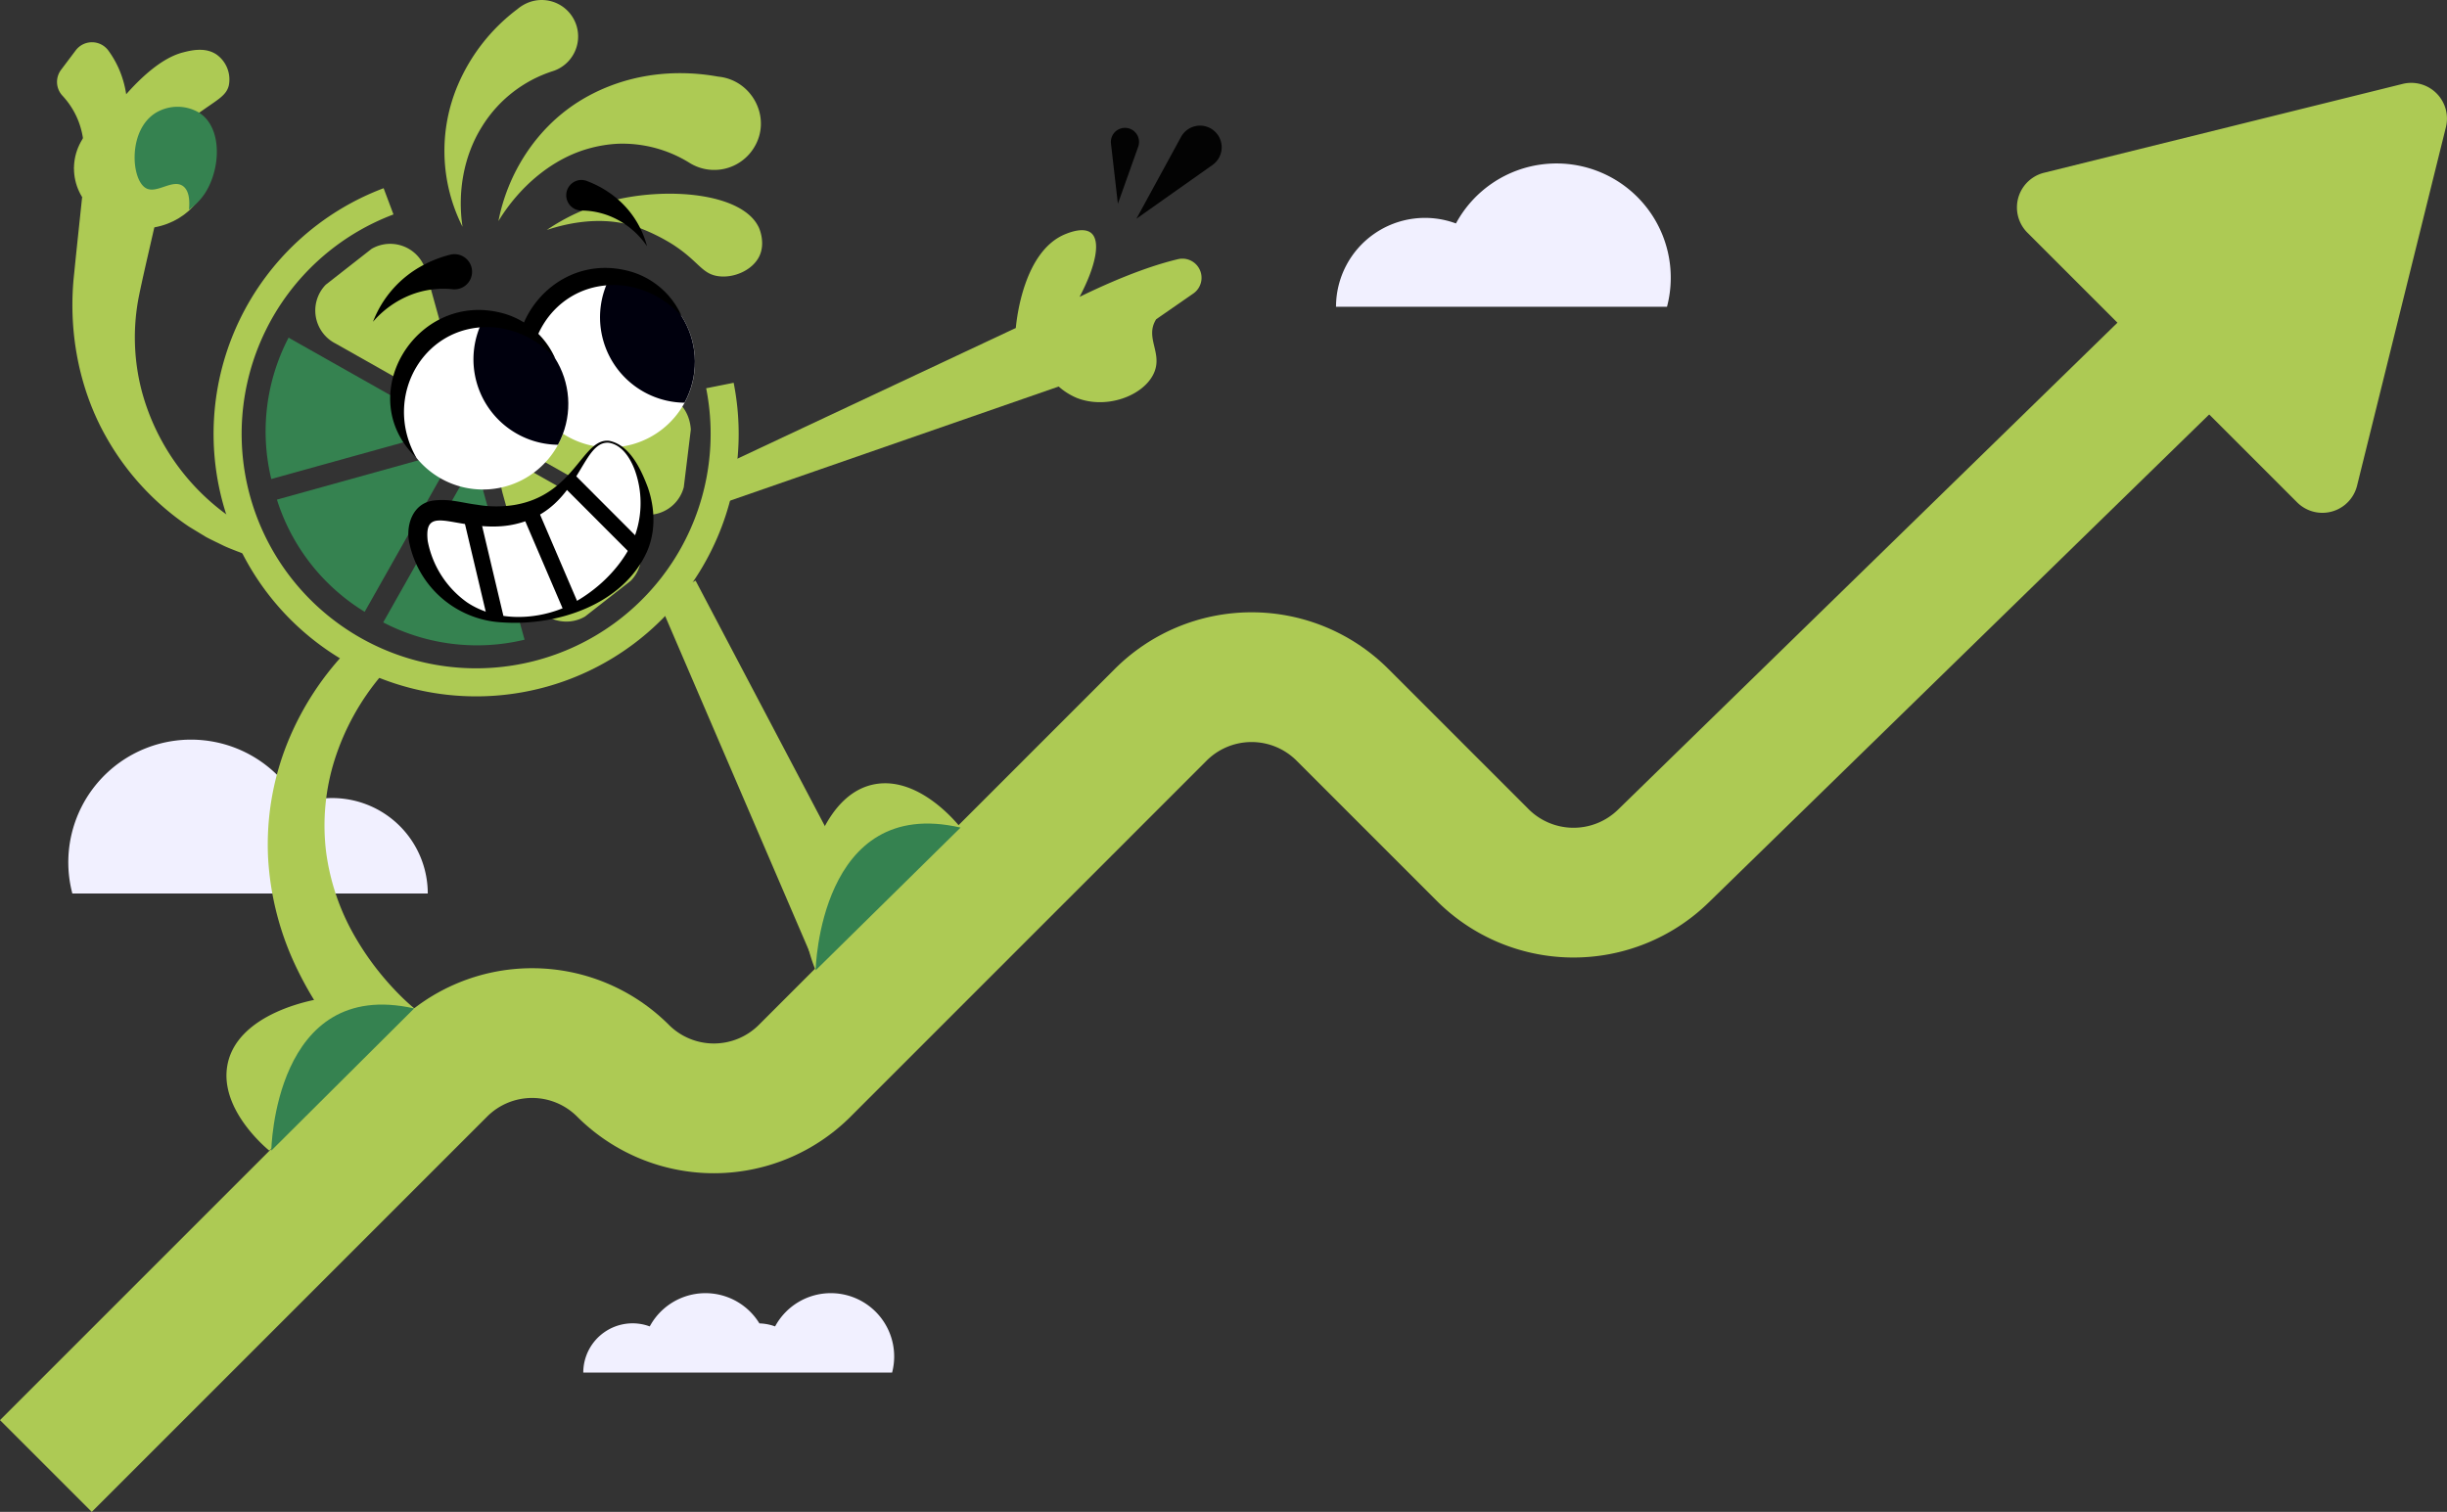 <svg xmlns="http://www.w3.org/2000/svg" xmlns:xlink="http://www.w3.org/1999/xlink" id="Group_7509" data-name="Group 7509" width="754.279" height="466.106" viewBox="0 0 754.279 466.106"><rect x="0" y="0" width="754.279" height="466.106" fill="#333333" stroke="none"/><defs><clipPath id="clip-path"><rect id="Rectangle_1904" data-name="Rectangle 1904" width="754.279" height="466.106" fill="none"></rect></clipPath><clipPath id="clip-path-2"><rect id="Rectangle_1897" data-name="Rectangle 1897" width="57.023" height="43.584" transform="translate(81.876 104.097)" fill="none"></rect></clipPath><clipPath id="clip-path-3"><rect id="Rectangle_1898" data-name="Rectangle 1898" width="43.314" height="48.09" transform="translate(97.182 75.17)" fill="none"></rect></clipPath><clipPath id="clip-path-4"><rect id="Rectangle_1899" data-name="Rectangle 1899" width="51.805" height="37.479" transform="translate(161.138 121.248)" fill="none"></rect></clipPath><clipPath id="clip-path-5"><rect id="Rectangle_1900" data-name="Rectangle 1900" width="43.321" height="48.088" transform="translate(154.365 143.55)" fill="none"></rect></clipPath><clipPath id="clip-path-6"><rect id="Rectangle_1901" data-name="Rectangle 1901" width="43.579" height="57.02" transform="translate(118.123 141.938)" fill="none"></rect></clipPath><clipPath id="clip-path-7"><rect id="Rectangle_1902" data-name="Rectangle 1902" width="55.275" height="49.945" transform="translate(85.359 138.673)" fill="none"></rect></clipPath><clipPath id="clip-path-8"><rect id="Rectangle_1903" data-name="Rectangle 1903" width="161.89" height="156.679" transform="translate(65.816 58.023)" fill="none"></rect></clipPath><clipPath id="clip-path-9"><path id="Path_14766" data-name="Path 14766" d="M180.56,86.293a26.317,26.317,0,1,0,7.315-1.039,26.345,26.345,0,0,0-7.315,1.039" fill="none"></path></clipPath><clipPath id="clip-path-11"><path id="Path_14770" data-name="Path 14770" d="M141.544,99.257a26.317,26.317,0,1,0,7.315-1.039,26.345,26.345,0,0,0-7.315,1.039" fill="none"></path></clipPath><clipPath id="clip-path-13"><rect id="Rectangle_1906" data-name="Rectangle 1906" width="25.344" height="31.722" transform="translate(41.499 32.921)" fill="none"></rect></clipPath><clipPath id="clip-path-14"><rect id="Rectangle_1907" data-name="Rectangle 1907" width="58.096" height="47.799" transform="translate(69.805 306.929)" fill="none"></rect></clipPath><clipPath id="clip-path-15"><rect id="Rectangle_1908" data-name="Rectangle 1908" width="48.33" height="57.662" transform="translate(247.759 241.486)" fill="none"></rect></clipPath><clipPath id="clip-path-16"><rect id="Rectangle_1909" data-name="Rectangle 1909" width="44.675" height="45.246" transform="translate(251.414 253.902)" fill="none"></rect></clipPath><clipPath id="clip-path-17"><rect id="Rectangle_1910" data-name="Rectangle 1910" width="44.034" height="45.018" transform="translate(83.63 309.71)" fill="none"></rect></clipPath></defs><g id="Group_7485" data-name="Group 7485"><g id="Group_7484" data-name="Group 7484" clip-path="url(#clip-path)"><path id="Path_14748" data-name="Path 14748" d="M131.859,275.467H22.3A37.822,37.822,0,0,1,92.16,247.881a29.45,29.45,0,0,1,39.7,27.586" fill="#f1f0ff"></path><path id="Path_14749" data-name="Path 14749" d="M397.818,88.565H499.839a35.219,35.219,0,0,0-65.055-25.687,27.421,27.421,0,0,0-36.966,25.687" transform="translate(14.006 6.013)" fill="#f1f0ff"></path><path id="Path_14750" data-name="Path 14750" d="M277.875,406.676a19.51,19.51,0,0,0-17.181,10.253,15.121,15.121,0,0,0-4.838-.929,19.5,19.5,0,0,0-33.8.929,15.2,15.2,0,0,0-20.491,14.239h95.193a19.531,19.531,0,0,0-18.88-24.492" transform="translate(-21.773 -8)" fill="#f1f0ff"></path><g id="Group_7465" data-name="Group 7465" style="mix-blend-mode: normal;isolation: isolate"><g id="Group_7464" data-name="Group 7464"><g id="Group_7463" data-name="Group 7463" clip-path="url(#clip-path-2)"><path id="Path_14752" data-name="Path 14752" d="M88.954,104.1,138.9,132.325,83.623,147.681A62.541,62.541,0,0,1,88.954,104.1" fill="#358250"></path></g></g></g><g id="Group_7468" data-name="Group 7468" style="mix-blend-mode: normal;isolation: isolate"><g id="Group_7467" data-name="Group 7467"><g id="Group_7466" data-name="Group 7466" clip-path="url(#clip-path-3)"><path id="Path_14753" data-name="Path 14753" d="M139.911,114.654c2.151,7.744-1.816,10.84-8.811,6.886l-27.605-15.6a11.416,11.416,0,0,1-3.081-18.166l14.117-11.048A11.419,11.419,0,0,1,131.423,84.1Z" fill="#adca54"></path></g></g></g><g id="Group_7471" data-name="Group 7471" style="mix-blend-mode: normal;isolation: isolate"><g id="Group_7470" data-name="Group 7470"><g id="Group_7469" data-name="Group 7469" clip-path="url(#clip-path-4)"><path id="Path_14754" data-name="Path 14754" d="M166.008,141.345c-6.995-3.953-6.38-8.946,1.356-11.1l30.554-8.488c7.741-2.151,14.508,2.643,15.025,10.668l-2.172,17.79a11.418,11.418,0,0,1-17.155,6.729Z" fill="#adca54"></path></g></g></g><g id="Group_7474" data-name="Group 7474" style="mix-blend-mode: normal;isolation: isolate"><g id="Group_7473" data-name="Group 7473"><g id="Group_7472" data-name="Group 7472" clip-path="url(#clip-path-5)"><path id="Path_14755" data-name="Path 14755" d="M154.949,152.155c-2.15-7.738,1.816-10.84,8.812-6.883l27.6,15.6a11.411,11.411,0,0,1,3.091,18.165l-14.126,11.044a11.415,11.415,0,0,1-16.89-7.372Z" fill="#adca54"></path></g></g></g><g id="Group_7477" data-name="Group 7477" style="mix-blend-mode: normal;isolation: isolate"><g id="Group_7476" data-name="Group 7476"><g id="Group_7475" data-name="Group 7475" clip-path="url(#clip-path-6)"><path id="Path_14756" data-name="Path 14756" d="M118.123,191.881l28.222-49.943L161.7,197.215a62.6,62.6,0,0,1-43.579-5.334" fill="#358250"></path></g></g></g><g id="Group_7480" data-name="Group 7480" style="mix-blend-mode: normal;isolation: isolate"><g id="Group_7479" data-name="Group 7479"><g id="Group_7478" data-name="Group 7478" clip-path="url(#clip-path-7)"><path id="Path_14757" data-name="Path 14757" d="M140.634,138.673l-28.222,49.946a62.541,62.541,0,0,1-27.052-34.59Z" fill="#358250"></path></g></g></g><g id="Group_7483" data-name="Group 7483" style="mix-blend-mode: normal;isolation: isolate"><g id="Group_7482" data-name="Group 7482"><g id="Group_7481" data-name="Group 7481" clip-path="url(#clip-path-8)"><path id="Path_14758" data-name="Path 14758" d="M168.426,211.736a80.922,80.922,0,0,0,57.72-93.725l-8.474,1.689a72.283,72.283,0,1,1-96.384-53.589l-3.038-8.088a80.927,80.927,0,0,0,50.17,153.713Z" fill="#adca54"></path></g></g></g><path id="Path_14759" data-name="Path 14759" d="M168.546,70.895c14.549-4.812,24.255-2.172,28.132-.786a58.863,58.863,0,0,1,10.549,5.166c8.161,5.237,8.993,9.091,14.063,9.854,4.907.739,10.818-1.865,12.842-6.286,1.837-4.012-.061-8.35-.181-8.612-4.94-10.865-28.945-12.893-46.733-7.993a63.381,63.381,0,0,0-18.672,8.657" fill="#adca54"></path><path id="Path_14760" data-name="Path 14760" d="M153.641,68.154c6.454-10.614,16.69-19.462,28.407-22.516a40.735,40.735,0,0,1,8.213-1.312,39.138,39.138,0,0,1,22.243,5.86,14.378,14.378,0,0,0,19.823-4.521c5.773-9.1-.366-21.039-10.978-22.045-15.056-2.728-30.48-.236-43.269,7.894-12.978,8.3-21.608,22.048-24.439,36.64" fill="#adca54"></path><path id="Path_14761" data-name="Path 14761" d="M142.568,69.911c-1.6-10.661.375-21.882,5.957-30.805A40,40,0,0,1,170.3,21.965,11.233,11.233,0,0,0,163.647.506a12.1,12.1,0,0,0-4.121,2.277A57.5,57.5,0,0,0,141.2,26.057a51.848,51.848,0,0,0,1.37,43.854" fill="#adca54"></path><path id="Path_14762" data-name="Path 14762" d="M114.963,99.215a29.7,29.7,0,0,1,11.6-8.284,27.685,27.685,0,0,1,6.508-1.677,26.823,26.823,0,0,1,6.437-.079,5.423,5.423,0,0,0,1.166-10.784,5.61,5.61,0,0,0-2.256.224,36.223,36.223,0,0,0-7.948,3.113,33.189,33.189,0,0,0-15.5,17.487"></path><path id="Path_14763" data-name="Path 14763" d="M199.441,75.9a25.825,25.825,0,0,0-9.239-8.252,24.031,24.031,0,0,0-5.465-2.063,23.293,23.293,0,0,0-5.555-.675,4.715,4.715,0,0,1,.01-9.429,4.876,4.876,0,0,1,1.928.407,31.408,31.408,0,0,1,6.574,3.44A28.846,28.846,0,0,1,199.441,75.9"></path><path id="Path_14764" data-name="Path 14764" d="M213.175,104.3A26.345,26.345,0,1,1,180.56,86.294,26.345,26.345,0,0,1,213.175,104.3" fill="#fff"></path></g></g><g id="Group_7487" data-name="Group 7487"><g id="Group_7486" data-name="Group 7486" clip-path="url(#clip-path-9)"><path id="Path_14765" data-name="Path 14765" d="M236.615,90.508A26.345,26.345,0,1,1,204,72.5a26.346,26.346,0,0,1,32.616,18.009" fill="#00000d"></path></g></g><g id="Group_7489" data-name="Group 7489"><g id="Group_7488" data-name="Group 7488" clip-path="url(#clip-path)"><path id="Path_14767" data-name="Path 14767" d="M167.382,128.188c-19.8-18.886-.267-51.247,25.995-44.742a24.758,24.758,0,0,1,16.776,14.105,28.982,28.982,0,0,0-17.686-9.475c-22.18-2.553-36.072,20.962-25.085,40.112"></path><path id="Path_14768" data-name="Path 14768" d="M174.159,117.266a26.345,26.345,0,1,1-32.615-18.009,26.345,26.345,0,0,1,32.615,18.009" fill="#fff"></path></g></g><g id="Group_7491" data-name="Group 7491"><g id="Group_7490" data-name="Group 7490" clip-path="url(#clip-path-11)"><path id="Path_14769" data-name="Path 14769" d="M197.6,103.472a26.345,26.345,0,1,1-32.615-18.009A26.345,26.345,0,0,1,197.6,103.472" fill="#00000d"></path></g></g><g id="Group_7508" data-name="Group 7508"><g id="Group_7507" data-name="Group 7507" clip-path="url(#clip-path)"><path id="Path_14771" data-name="Path 14771" d="M128.367,141.152c-19.8-18.886-.267-51.247,25.995-44.742a24.76,24.76,0,0,1,16.776,14.1,28.982,28.982,0,0,0-17.686-9.475c-22.18-2.553-36.072,20.962-25.085,40.112"></path><path id="Path_14772" data-name="Path 14772" d="M76.7,171.313c-2.456-.921-5.2-1.9-7.609-2.993-1.378-.677-4.267-2.055-5.557-2.752-1.08-.659-4.2-2.543-5.326-3.238a81.369,81.369,0,0,1-25.545-27.721C24.151,119.526,20.9,101.481,22.88,84.144c.492-5.093,1.882-18.048,2.423-23.258l23.465,3.873c-1.52,6.967-4.505,19.447-5.888,26.249a65.29,65.29,0,0,0,1.072,30.483,69.345,69.345,0,0,0,29.159,39.387c2.058,1.341,4.256,2.516,6.416,3.735l-2.827,6.7" fill="#adca54"></path><path id="Path_14773" data-name="Path 14773" d="M220.582,144.561,344.153,86.54l9.428,23.154-128.955,44.8Z" fill="#adca54"></path><path id="Path_14774" data-name="Path 14774" d="M321.614,113.04a20.383,20.383,0,0,0,10.328,9.65c9.02,3.536,20.179-.529,23.557-7.262,3.242-6.46-2.789-11.179.886-17l11.446-7.934A5.9,5.9,0,0,0,363.12,79.9c-6.216,1.474-15.976,4.615-30.347,11.622,5.065-9.563,6.519-17.2,3.6-19.664-2.292-1.933-6.7-.188-7.848.269-12.8,5.073-15.085,25.674-15.41,28.959" fill="#adca54"></path><path id="Path_14775" data-name="Path 14775" d="M64.229,51.916c0-10.236-9.276-18.534-20.716-18.534S22.8,41.68,22.8,51.916,32.071,70.45,43.513,70.45s20.716-8.3,20.716-18.534" fill="#adca54"></path><path id="Path_14776" data-name="Path 14776" d="M22.8,51.916c2.63-4.567,18.664-31.958,33.637-35.763,2.4-.609,6.946-1.766,10.477.778a9.433,9.433,0,0,1,3.607,9.456c-.724,2.834-2.939,4.06-7.6,7.3-3.035,2.107-7.355,5.238-12.47,9.427" fill="#adca54"></path><path id="Path_14777" data-name="Path 14777" d="M23.89,57.857c.74-1.963,4.686-12.985-1.094-23.462a24.854,24.854,0,0,0-3.577-4.927,6.215,6.215,0,0,1-.375-7.97l4.508-5.986a6.267,6.267,0,0,1,10.1.14,30.419,30.419,0,0,1,3.017,5.165A31.09,31.09,0,0,1,38.9,38.245" fill="#adca54"></path><g id="Group_7494" data-name="Group 7494" style="mix-blend-mode: normal;isolation: isolate"><g id="Group_7493" data-name="Group 7493"><g id="Group_7492" data-name="Group 7492" clip-path="url(#clip-path-13)"><path id="Path_14778" data-name="Path 14778" d="M58.257,64.642a18.781,18.781,0,0,0,4.762-4.818c4.938-7.307,5.747-20.183-1.5-25a13.038,13.038,0,0,0-13.386-.113C39.368,39.966,40.351,55.358,44.968,58c3.327,1.9,8.245-2.984,11.465-.609,2,1.475,2.054,4.8,1.824,7.25" fill="#358250"></path></g></g></g><path id="Path_14779" data-name="Path 14779" d="M187.748,136.2c6.83.8,12.479,13.729,11.478,24.552-1.682,18.2-21.811,26.574-23.556,27.269-10.433,4.156-27.068,5.522-37.734-4.748-6.834-6.58-11.749-18.448-7.669-23.738,5.061-6.563,18.487,4.1,33.937-2.666,14.509-6.357,15.9-21.561,23.544-20.669" fill="#fff"></path><path id="Path_14780" data-name="Path 14780" d="M187.783,135.9c6.369,1.271,9.83,8.834,11.908,14.358,2.193,6.358,2.514,13.48-.271,19.827-7.385,16.326-27.709,22.949-44.468,21.806a30.841,30.841,0,0,1-28.7-24.148c-1.34-5.48.794-12.588,7.409-13.433,5-.62,8.8.741,13.33,1.29a35.062,35.062,0,0,0,11.438.1c18.794-3.068,21.054-20.756,29.358-19.8m-.07.6c-8.565-.771-8.947,20.043-28.042,24.88-6.643,1.763-13.388.737-19.822-.422-5.808-1.016-8.785-1.088-8.013,5.821a30.068,30.068,0,0,0,12.149,18.941c8.461,5.65,19.972,5.591,29.26,1.884,8.9-3.938,16.957-11.026,21.328-19.7a29.944,29.944,0,0,0,1.111-22.942c-1.367-3.63-3.865-7.763-7.971-8.458"></path><line id="Line_202" data-name="Line 202" x2="7.443" y2="31.421" transform="translate(145.325 159.14)" fill="#fff"></line><line id="Line_203" data-name="Line 203" x2="7.443" y2="31.421" transform="translate(145.325 159.14)" fill="none" stroke="#000" stroke-width="5"></line><line id="Line_204" data-name="Line 204" x2="13.414" y2="31.288" transform="translate(162.607 155.983)" fill="#fff"></line><line id="Line_205" data-name="Line 205" x2="13.414" y2="31.288" transform="translate(162.607 155.983)" fill="none" stroke="#000" stroke-width="5"></line><line id="Line_206" data-name="Line 206" x2="21.813" y2="21.851" transform="translate(175.502 148.254)" fill="#fff"></line><line id="Line_207" data-name="Line 207" x2="21.813" y2="21.851" transform="translate(175.502 148.254)" fill="none" stroke="#000" stroke-width="5"></line><path id="Path_14781" data-name="Path 14781" d="M698.57,82.683,512.7,263.942a39.615,39.615,0,0,1-55.672-.349l-43.221-43.22a39.614,39.614,0,0,0-56.025,0L248.063,330.1a39.617,39.617,0,0,1-56.026,0,39.617,39.617,0,0,0-56.026,0L14.142,451.964" fill="none" stroke="#adca54" stroke-width="40"></path><path id="Path_14782" data-name="Path 14782" d="M624.94,71.734l83.14,83.14a11.01,11.01,0,0,0,18.473-5.137L753.946,39.2A11.011,11.011,0,0,0,740.61,25.868L630.077,53.261a11.011,11.011,0,0,0-5.137,18.473" fill="#adca54"></path><path id="Path_14783" data-name="Path 14783" d="M373.76,50.853,350.3,67.427l13.752-25.22a6.673,6.673,0,1,1,9.709,8.646" fill="#030303"></path><path id="Path_14784" data-name="Path 14784" d="M350.854,45.22l-6.27,17.6-2.132-18.564a4.341,4.341,0,1,1,8.4.961" fill="#030303"></path><g id="Group_7497" data-name="Group 7497" style="mix-blend-mode: normal;isolation: isolate"><g id="Group_7496" data-name="Group 7496"><g id="Group_7495" data-name="Group 7495" clip-path="url(#clip-path-14)"><path id="Path_14785" data-name="Path 14785" d="M107.412,306.947a48.521,48.521,0,0,1,20.489,4.024L82.993,354.728c-1.384-1.139-15.3-12.9-12.914-26.265,2.721-15.269,24.651-21.156,37.333-21.516" fill="#adca54"></path></g></g></g><path id="Path_14786" data-name="Path 14786" d="M117.425,208.378a75.637,75.637,0,0,0-14.262,25.832,67.311,67.311,0,0,0-2.628,28.549,70.528,70.528,0,0,0,9.366,26.827,85.84,85.84,0,0,0,8.359,11.773c1.553,1.843,3.182,3.622,4.866,5.311a63.4,63.4,0,0,0,5.095,4.634l-15.195,17.265a86.148,86.148,0,0,1-6.413-6.806q-2.947-3.462-5.566-7.122A106.844,106.844,0,0,1,91.8,299.18a89.769,89.769,0,0,1-9.175-34.938,84.058,84.058,0,0,1,6.007-35.3,89.8,89.8,0,0,1,19.246-29.3Z" fill="#adca54"></path><path id="Path_14787" data-name="Path 14787" d="M214.412,179.007l59.526,113.04-20.757,9.906L202.736,184.58Z" fill="#adca54"></path><g id="Group_7500" data-name="Group 7500" style="mix-blend-mode: normal;isolation: isolate"><g id="Group_7499" data-name="Group 7499"><g id="Group_7498" data-name="Group 7498" clip-path="url(#clip-path-15)"><path id="Path_14788" data-name="Path 14788" d="M247.814,278.58a48.526,48.526,0,0,0,3.6,20.568l44.674-44c-1.11-1.408-12.577-15.56-25.992-13.454-15.322,2.4-21.66,24.21-22.282,36.881" fill="#adca54"></path></g></g></g><g id="Group_7503" data-name="Group 7503" style="mix-blend-mode: normal;isolation: isolate"><g id="Group_7502" data-name="Group 7502"><g id="Group_7501" data-name="Group 7501" clip-path="url(#clip-path-16)"><path id="Path_14789" data-name="Path 14789" d="M251.414,299.148s1.1-54.068,44.675-44Z" fill="#358250"></path></g></g></g><g id="Group_7506" data-name="Group 7506" style="mix-blend-mode: normal;isolation: isolate"><g id="Group_7505" data-name="Group 7505"><g id="Group_7504" data-name="Group 7504" clip-path="url(#clip-path-17)"><path id="Path_14790" data-name="Path 14790" d="M83.63,354.728s.807-53.581,44.032-43.832Z" fill="#358250"></path></g></g></g></g></g></svg>